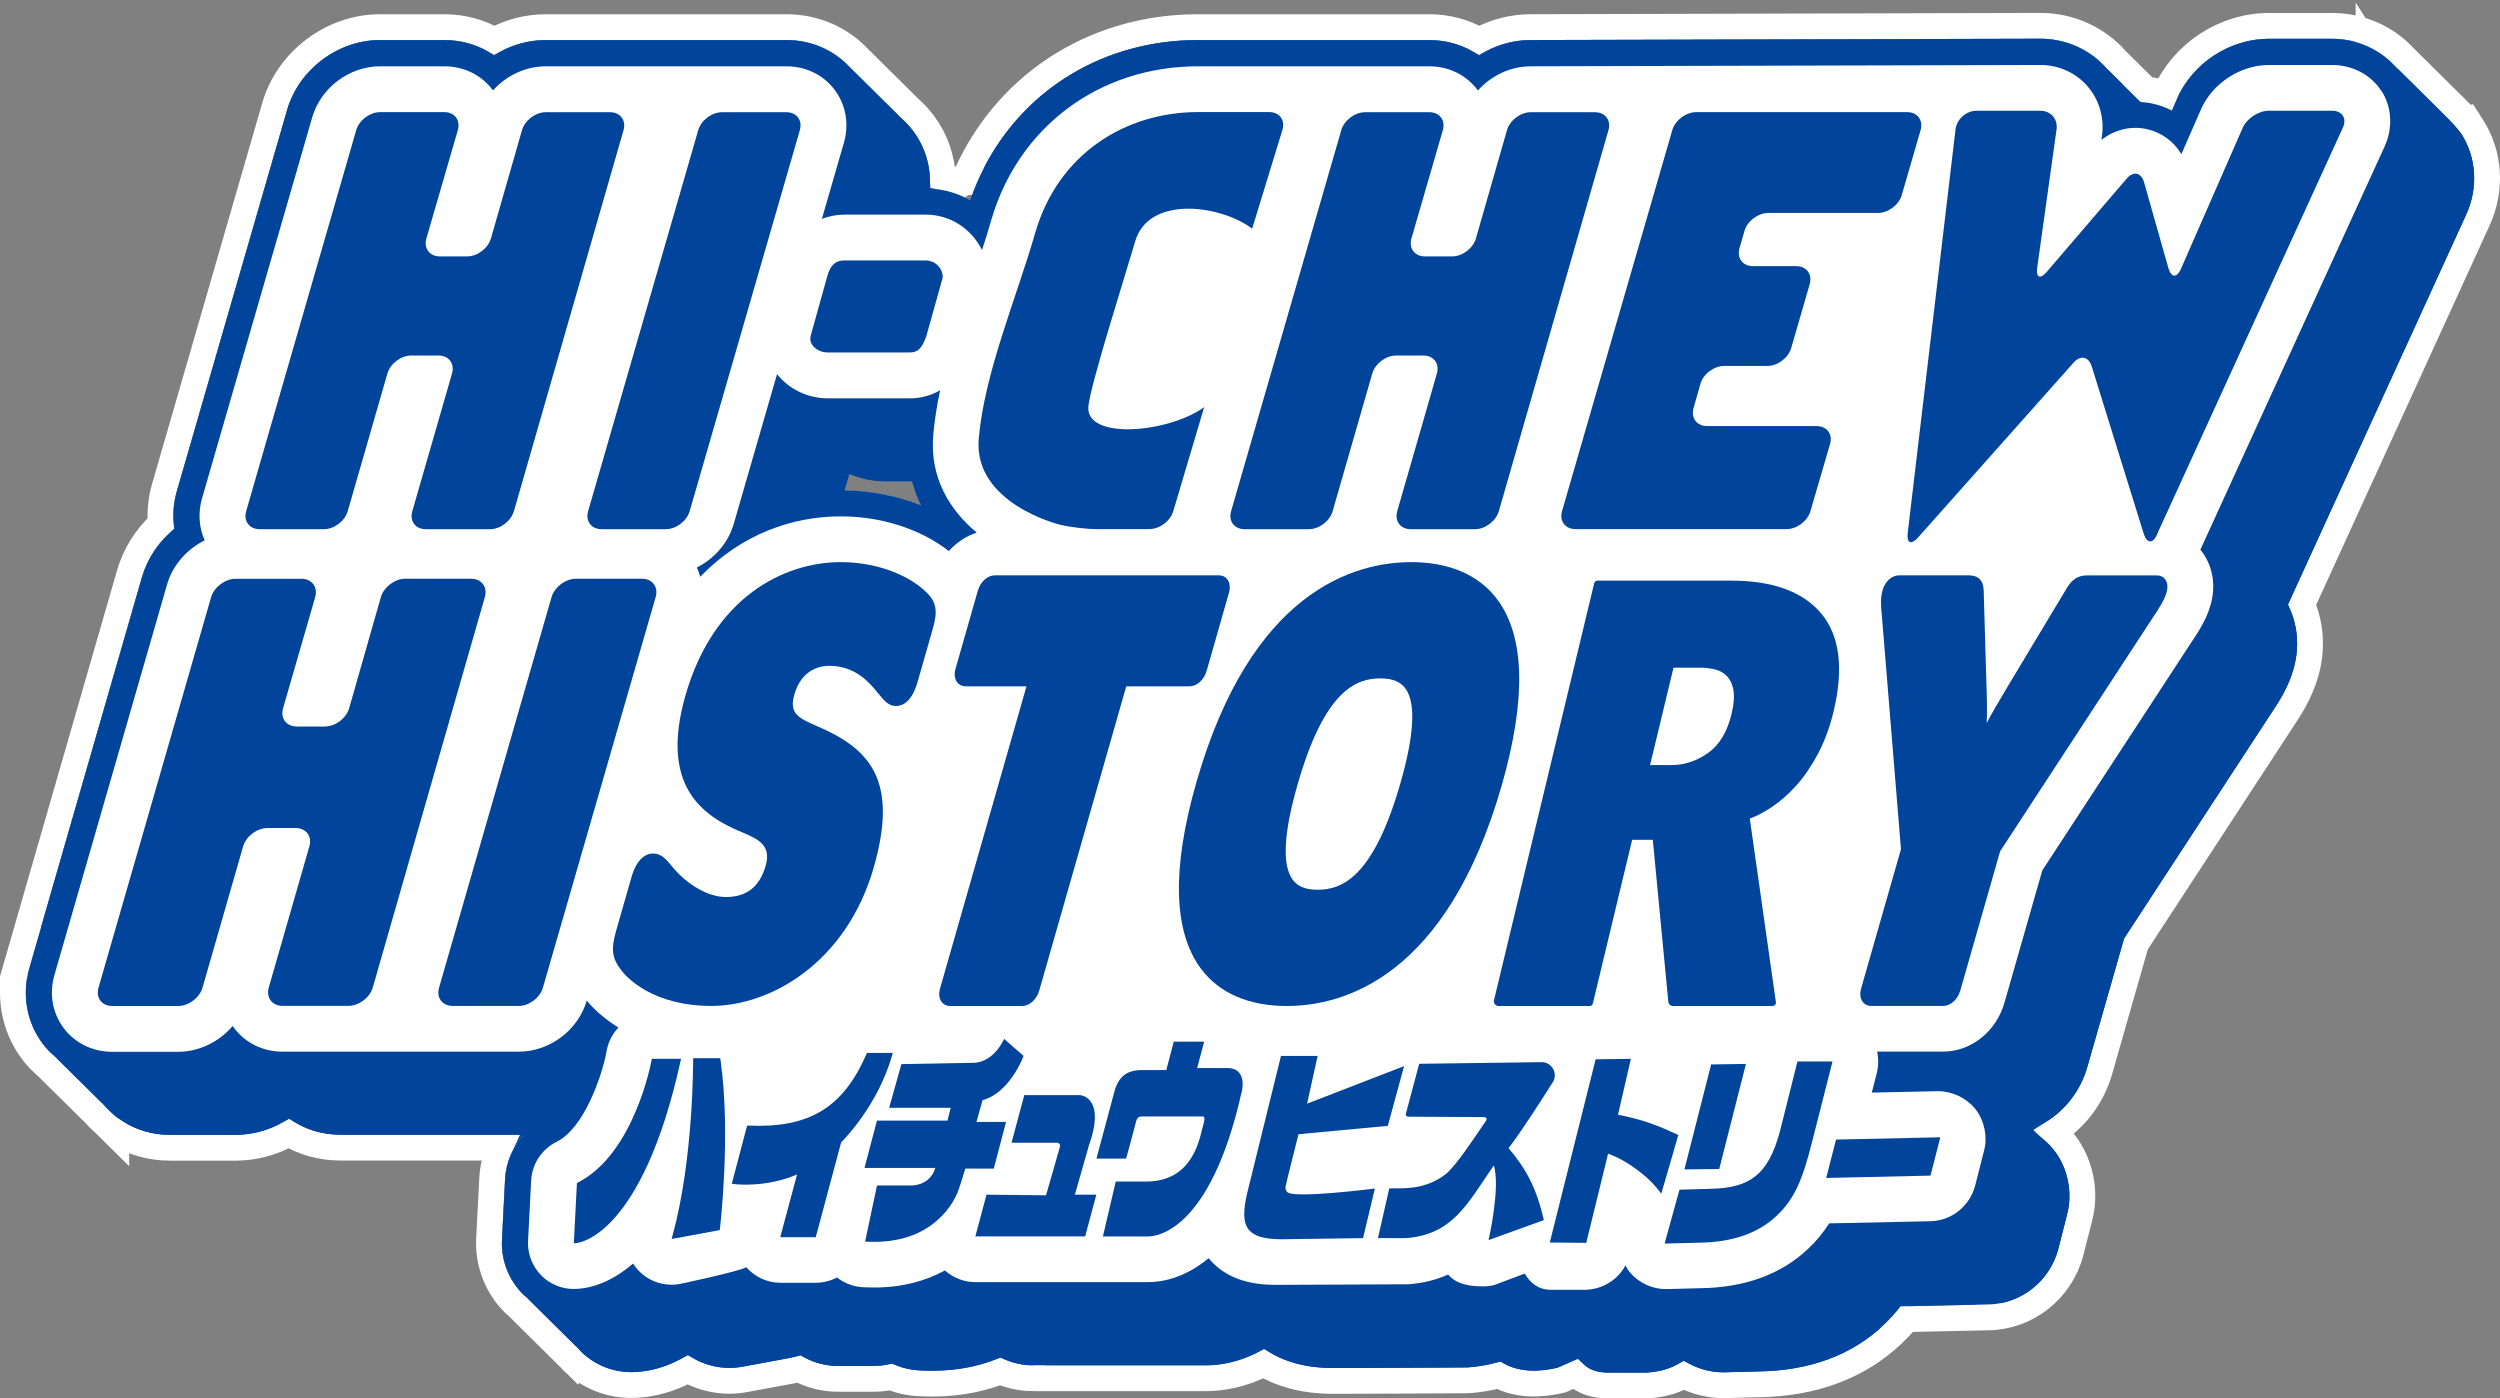 <svg width="581" height="325" viewBox="0 0 581 325" fill="none" xmlns="http://www.w3.org/2000/svg">
<rect x="0" y="0" width="581" height="325" fill="#808080" stroke="none"/>
<path d="M503.165 21.778C507.324 12.342 516.998 6.015 527.315 6.015H541.932C548.512 6.015 554.606 8.71 558.85 13.365L558.924 13.438L570.371 24.77L572.228 26.608L572.217 26.623C572.543 26.969 572.862 27.33 573.171 27.706L573.368 27.657L574.53 29.476C578.655 35.928 579.113 44.053 575.844 51.172L535.009 140.518C537.103 145.383 537.431 150.923 535.895 156.289C534.57 160.941 532.243 164.59 530.167 167.666C530.162 167.672 530.158 167.679 530.154 167.685L496.394 219.358L487.963 248.833L487.961 248.838C486.227 254.859 482.402 259.865 477.452 263.039C478.163 263.682 478.827 264.378 479.433 265.123C479.619 265.338 479.817 265.594 479.985 265.828C483.554 270.612 484.833 277.136 483.301 282.948C483.3 282.953 483.298 282.958 483.297 282.963L481.25 291.032L481.246 291.049L481.242 291.065C478.924 299.783 471.14 305.978 462.205 306.155L462.199 306.155M503.165 21.778L462.14 303.155L462.199 306.155M503.165 21.778C502.418 21.524 501.656 21.311 500.882 21.139C500.166 20.977 499.455 20.878 498.794 20.807L491.89 13.971C487.439 8.89 480.978 6 474.189 6L474.181 6L355.727 6.309C355.725 6.309 355.724 6.309 355.723 6.309C351.524 6.309 347.42 7.389 343.762 9.358C340.297 7.377 336.319 6.309 332.143 6.309H278.43C253.697 6.309 232.848 20.264 223.798 42.423M503.165 21.778L223.798 42.423M462.199 306.155L443.162 306.565M462.199 306.155L443.162 306.565M443.162 306.565C442.13 307.804 441.036 308.96 439.874 310.063C431.84 317.695 421.243 321.547 408.647 321.72C408.641 321.72 408.635 321.72 408.629 321.72L400.579 321.926L400.54 321.927H400.502C397.306 321.927 394.153 321.127 391.346 319.676C388.573 321.2 385.557 321.86 382.498 321.997L382.43 322H382.363H373.954C371.467 322 369.485 321.526 367.851 320.61C367.159 320.222 366.575 319.779 366.076 319.324L363.17 320.6L362.917 320.712L362.648 320.775C358.203 321.815 352.884 322.085 348.287 319.635C346.075 320.213 343.777 320.586 341.433 320.771C341.277 320.782 341.024 320.785 340.883 320.786L340.835 320.786C340.593 320.789 340.251 320.792 339.826 320.795C338.975 320.801 337.779 320.808 336.353 320.815C333.501 320.831 329.724 320.848 325.937 320.865C318.37 320.898 310.747 320.927 310.408 320.927H310.329C307.651 320.927 300.382 320.929 293.669 316.936C288.486 319.599 283.728 320.295 280.205 320.295H280.204H280.201H280.197H280.192H280.187H280.18H280.173H280.165H280.156H280.146H280.135H280.124H280.111H280.098H280.083H280.068H280.052H280.036H280.018H279.999H279.98H279.96H279.939H279.917H279.895H279.871H279.847H279.822H279.796H279.769H279.742H279.714H279.684H279.655H279.624H279.593H279.56H279.527H279.494H279.459H279.424H279.388H279.351H279.313H279.275H279.236H279.196H279.156H279.114H279.072H279.03H278.986H278.942H278.897H278.851H278.805H278.758H278.71H278.662H278.613H278.563H278.512H278.461H278.409H278.357H278.303H278.249H278.195H278.139H278.084H278.027H277.97H277.912H277.853H277.794H277.734H277.674H277.613H277.551H277.489H277.426H277.362H277.298H277.233H277.168H277.102H277.035H276.968H276.9H276.831H276.762H276.693H276.623H276.552H276.481H276.409H276.336H276.263H276.19H276.115H276.041H275.966H275.89H275.813H275.737H275.659H275.581H275.503H275.424H275.344H275.264H275.184H275.103H275.021H274.939H274.857H274.774H274.69H274.606H274.522H274.437H274.351H274.265H274.179H274.092H274.005H273.917H273.829H273.74H273.651H273.561H273.471H273.381H273.29H273.198H273.107H273.015H272.922H272.829H272.735H272.642H272.547H272.453H272.358H272.262H272.166H272.07H271.974H271.877H271.779H271.681H271.583H271.485H271.386H271.287H271.187H271.087H270.987H270.886H270.786H270.684H270.583H270.481H270.378H270.276H270.173H270.07H269.966H269.862H269.758H269.654H269.549H269.444H269.338H269.233H269.127H269.021H268.914H268.807H268.7H268.593H268.485H268.378H268.269H268.161H268.052H267.944H267.835H267.725H267.616H267.506H267.396H267.286H267.175H267.064H266.954H266.842H266.731H266.62H266.508H266.396H266.284H266.172H266.059H265.947H265.834H265.721H265.607H265.494H265.381H265.267H265.153H265.039H264.925H264.811H264.696H264.582H264.467H264.352H264.237H264.122H264.007H263.892H263.776H263.661H263.545H263.429H263.313H263.197H263.081H262.965H262.849H262.733H262.616H262.5H262.383H262.267H262.15H262.033H261.916H261.8H261.683H261.566H261.449H261.332H261.215H261.098H260.98H260.863H260.746H260.629H260.512H260.395H260.277H260.16H260.043H259.926H259.808H259.691H259.574H259.457H259.34H259.223H259.105H258.988H258.871H258.754H258.637H258.52H258.404H258.287H258.17H258.053H257.937H257.82H257.704H257.587H257.471H257.355H257.238H257.122H257.006H256.89H256.775H256.659H256.543H256.428H256.312H256.197H256.082H255.967H255.852H255.737H255.623H255.508H255.394H255.28H255.166H255.052H254.938H254.825H254.711H254.598H254.485H254.372H254.259H254.147H254.034H253.922H253.81H253.698H253.587H253.475H253.364H253.253H253.142H253.032H252.922H252.811H252.702H252.592H252.482H252.373H252.264H252.156H252.047H251.939H251.831H251.723H251.616H251.509H251.402H251.295H251.189H251.083H250.977H250.872H250.767H250.662H250.557H250.453H250.349H250.245H250.142H250.039H249.936H249.834H249.731H249.63H249.528H249.427H249.326H249.226H249.126H249.026H248.927H248.828H248.729H248.631H248.533H248.436H248.339H248.242H248.145H248.049H247.954H247.859H247.764H247.669H247.575H247.482H247.389H247.296H247.204H247.112H247.02H246.929H246.838H246.748H246.658H246.569H246.48H246.392H246.304H246.216H246.129H246.043H245.957H245.871H245.786H245.701H245.617H245.533H245.45H245.367H245.285H245.203H245.122H245.041H244.961H244.881H244.802H244.724H244.645H244.568H244.491H244.414H244.338H244.263H244.188H244.114H244.04H243.966H243.894H243.822H243.75H243.679H243.609H243.539H243.47H243.401H243.333H243.266H243.199H243.132H243.067H243.002H242.937H242.873H242.81H242.748H242.686H242.624H242.563H242.503H242.444H242.385H242.327H242.27H242.213H242.156H242.101H242.046H241.992H241.938H241.885H241.833H241.782H241.731H241.681H241.631H241.583H241.535H241.487H241.441H241.395H241.35H241.305H241.261H241.218H241.176H241.135H241.094H241.054H241.014H240.976H240.938H240.901H240.864H240.829H240.794H240.76H240.727H240.694H240.662H240.631H240.601H240.572H240.543H240.515H240.488H240.462H240.437H240.412H240.389H240.366H240.343H240.322H240.302H240.282H240.263H240.245H240.228H240.212H240.196H240.182H240.168H240.155H240.143H240.132H240.122H240.112H240.104H240.096H240.09H240.084H240.079H240.075H240.071H240.069H240.068C240.068 320.295 240.067 320.295 240.067 317.295V320.295C237.431 320.295 234.85 319.757 232.453 318.741C226.883 320.88 220.896 321.801 214.176 321.497L214.172 321.497L213.541 321.468C211.292 321.363 209.093 320.874 207.023 320.023C205.695 320.303 204.342 320.442 202.982 320.442H194.734C191.547 320.442 188.438 319.647 185.658 318.183C185.205 318.302 184.746 318.407 184.284 318.494L184.273 318.496L173.076 320.568C168.485 321.418 163.784 320.584 159.828 318.367C155.284 320.814 151.394 321.553 148.984 321.754C148.981 321.754 148.977 321.754 148.974 321.755L148.337 321.811L148.331 321.812C147.745 321.865 147.229 321.882 146.73 321.882C142.047 321.882 137.581 320.248 134.026 317.244L134.019 317.252L133.917 317.151C133.6 316.88 133.291 316.597 132.989 316.304C132.736 316.059 132.525 315.814 132.359 315.609L131.895 315.15L120.448 303.818L120.254 303.625C120.091 303.5 119.861 303.319 119.628 303.097L119.613 303.083L119.598 303.068C115.533 299.101 113.369 293.574 113.663 287.906C113.663 287.906 113.663 287.905 113.663 287.905L114.382 273.921C114.382 273.919 114.382 273.917 114.382 273.916C114.507 271.374 115.133 268.936 116.164 266.705H79.089C74.775 266.705 70.667 265.576 67.114 263.471C63.351 265.566 59.1 266.735 54.786 266.735H39.494C34.953 266.735 30.672 265.483 27.026 263.182V263.848L24.377 261.23C23.536 260.511 22.742 259.727 22.002 258.882L21.917 258.799L10.777 247.787C9.663 246.822 8.539 245.716 7.552 244.399C3.18 238.576 1.902 231.114 3.958 224.012L443.162 306.565ZM223.798 42.423C222.291 41.835 220.718 41.406 219.105 41.139C218.886 36.66 217.37 32.327 214.614 28.646L214.609 28.64L214.604 28.633C213.676 27.408 212.637 26.283 211.506 25.28L211.08 24.859L199.678 13.57C195.359 8.933 189.306 6.309 182.759 6.309H126.83C122.633 6.309 118.528 7.387 114.877 9.356C111.413 7.377 107.436 6.309 103.26 6.309H88.32C77.193 6.309 66.937 14.029 63.836 24.73L63.836 24.732L38.227 113.288L38.227 113.289C37.431 116.043 37.145 118.884 37.362 121.677C33.953 124.817 31.424 128.808 30.114 133.283L30.11 133.295L3.959 224.009L223.798 42.423Z" fill="#00449B" stroke="white" stroke-width="6"/>
<mask id="path-2-outside-1_2010_27407" maskUnits="userSpaceOnUse" x="6.066" y="0.102" width="556" height="306" fill="black">
<rect fill="white" x="6.066" y="0.102" width="556" height="306"/>
<path d="M553.453 21.172C551.017 17.365 546.717 15.102 541.947 15.102H527.33C520.667 15.102 514.136 19.364 511.48 25.479L506.96 35.811C505.14 32.828 502.308 30.755 498.932 30.006C495.234 29.183 491.433 30.123 488.366 32.519L488.498 31.564C489.085 27.375 487.852 23.171 485.137 20.04C482.422 16.909 478.43 15.102 474.204 15.102L355.741 15.41C351.031 15.41 346.555 17.571 343.473 21.025C343.443 20.981 343.414 20.937 343.37 20.893C340.758 17.409 336.678 15.41 332.158 15.41H278.445C255.536 15.41 236.663 29.447 230.352 51.2C229.721 53.434 228.987 55.742 228.224 58.123C225.847 53.258 220.901 49.877 215.148 49.877H196.158C194.485 49.877 192.724 50.216 191.007 50.862L196.114 33.21C197.376 28.874 196.598 24.376 193.986 20.893C191.373 17.409 187.279 15.41 182.774 15.41H126.844C122.133 15.41 117.657 17.571 114.575 21.01C114.546 20.966 114.517 20.937 114.487 20.893C111.875 17.409 107.781 15.41 103.261 15.41H88.321C81.174 15.41 74.54 20.408 72.559 27.272L46.95 115.828C45.981 119.165 46.231 122.59 47.581 125.573C43.457 127.616 40.155 131.291 38.834 135.803L12.667 226.535C11.39 230.915 12.168 235.428 14.81 238.941C17.437 242.439 21.546 244.438 26.081 244.438H41.402C46.304 244.438 50.956 242.101 54.068 238.441C54.185 238.603 54.288 238.764 54.405 238.911C57.032 242.409 61.141 244.408 65.676 244.408H120.534C127.74 244.423 134.358 239.426 136.369 232.532C137.44 233.87 139.818 236.398 143.721 238.794C142.342 240.263 141.359 242.115 140.977 244.217L140.918 244.585C139.906 249.95 135.797 262.061 129.501 265.28L129.222 265.427C125.832 267.161 123.63 270.571 123.44 274.363L122.721 288.356C122.559 291.413 123.733 294.397 125.92 296.543C127.916 298.483 130.572 299.556 133.331 299.556C133.61 299.556 133.889 299.556 134.168 299.527L134.828 299.468C137.117 299.277 141.77 298.263 147.126 293.647C147.464 294.162 147.816 294.676 148.242 295.132C150.281 297.351 153.129 298.571 156.078 298.571C156.724 298.571 157.37 298.513 158.016 298.395C158.016 298.395 172.192 295.382 173.425 294.5C175.436 296.763 178.283 298.116 181.321 298.116H189.568C191.344 298.116 193.032 297.675 194.514 296.881C196.231 298.219 198.33 299.042 200.546 299.145L201.177 299.174C201.852 299.203 202.512 299.218 203.158 299.218C209.733 299.218 215.192 297.66 219.61 295.25C221.532 296.969 224.027 297.969 226.654 297.969C226.654 297.969 266.631 297.969 266.792 297.969C269.962 297.969 275.26 297.087 280.895 292.398C280.91 292.413 280.925 292.427 280.939 292.457C285.914 298.601 293.971 298.601 296.995 298.601C296.995 298.601 327.095 298.483 327.329 298.468C330.866 298.204 333.889 297.395 336.531 296.205C338.571 298.542 341.623 298.953 344.735 298.953C345.557 298.953 346.364 298.865 347.171 298.674L354.347 295.984C355.639 298.145 357.459 299.747 360.438 299.747C360.438 299.747 368.465 299.747 368.612 299.747C372.486 299.585 375.979 297.44 377.755 294.074C378.019 294.544 378.254 295.029 378.592 295.455C378.665 295.558 378.753 295.661 378.841 295.749C380.866 298.145 383.978 299.585 387.103 299.585C387.192 299.585 387.28 299.585 387.368 299.585L395.102 299.38C405.507 299.247 413.975 296.146 420.227 290.208C422.178 288.356 423.749 286.416 425.099 284.314L448.609 283.814C453.482 283.726 457.752 280.36 459.029 275.539L461.098 267.396C461.935 264.251 461.216 260.591 459.264 257.99C459.176 257.872 459.088 257.754 459 257.651C456.975 255.153 453.673 253.595 450.459 253.595C450.385 253.595 450.326 253.595 450.253 253.595L435.005 253.918L436.179 249.332C436.208 249.229 436.238 249.112 436.253 249.009C436.59 247.495 436.561 245.908 436.253 244.394H451.589C458.061 244.394 463.902 239.749 465.824 233.076L474.629 202.283L509.22 149.355C511.069 146.606 512.816 143.873 513.755 140.536C515.017 136.097 514.269 131.585 511.686 128.146C511.583 128.013 511.466 127.896 511.363 127.763L554.157 34.106C556.153 29.77 555.889 24.905 553.453 21.098V21.172ZM192.401 92.576H211.391C213.563 92.576 216.073 92.12 218.48 90.695C217.76 94.149 217.188 97.588 216.895 100.998C216.014 111.14 220.798 118.606 226.991 123.78C224.526 124.589 222.281 126.073 220.505 128.072C215.207 123.898 206.416 120.003 195.365 120.003C184.314 120.003 172.412 124.015 162.727 134.04C162.536 133.305 162.272 132.584 161.949 131.879C165.999 129.851 169.228 126.22 170.519 121.766L180.587 86.946C183.361 90.474 187.749 92.576 192.415 92.576H192.401Z"/>
</mask>
<path d="M553.453 21.172C551.017 17.365 546.717 15.102 541.947 15.102H527.33C520.667 15.102 514.136 19.364 511.48 25.479L506.96 35.811C505.14 32.828 502.308 30.755 498.932 30.006C495.234 29.183 491.433 30.123 488.366 32.519L488.498 31.564C489.085 27.375 487.852 23.171 485.137 20.04C482.422 16.909 478.43 15.102 474.204 15.102L355.741 15.41C351.031 15.41 346.555 17.571 343.473 21.025C343.443 20.981 343.414 20.937 343.37 20.893C340.758 17.409 336.678 15.41 332.158 15.41H278.445C255.536 15.41 236.663 29.447 230.352 51.2C229.721 53.434 228.987 55.742 228.224 58.123C225.847 53.258 220.901 49.877 215.148 49.877H196.158C194.485 49.877 192.724 50.216 191.007 50.862L196.114 33.21C197.376 28.874 196.598 24.376 193.986 20.893C191.373 17.409 187.279 15.41 182.774 15.41H126.844C122.133 15.41 117.657 17.571 114.575 21.01C114.546 20.966 114.517 20.937 114.487 20.893C111.875 17.409 107.781 15.41 103.261 15.41H88.321C81.174 15.41 74.54 20.408 72.559 27.272L46.95 115.828C45.981 119.165 46.231 122.59 47.581 125.573C43.457 127.616 40.155 131.291 38.834 135.803L12.667 226.535C11.39 230.915 12.168 235.428 14.81 238.941C17.437 242.439 21.546 244.438 26.081 244.438H41.402C46.304 244.438 50.956 242.101 54.068 238.441C54.185 238.603 54.288 238.764 54.405 238.911C57.032 242.409 61.141 244.408 65.676 244.408H120.534C127.74 244.423 134.358 239.426 136.369 232.532C137.44 233.87 139.818 236.398 143.721 238.794C142.342 240.263 141.359 242.115 140.977 244.217L140.918 244.585C139.906 249.95 135.797 262.061 129.501 265.28L129.222 265.427C125.832 267.161 123.63 270.571 123.44 274.363L122.721 288.356C122.559 291.413 123.733 294.397 125.92 296.543C127.916 298.483 130.572 299.556 133.331 299.556C133.61 299.556 133.889 299.556 134.168 299.527L134.828 299.468C137.117 299.277 141.77 298.263 147.126 293.647C147.464 294.162 147.816 294.676 148.242 295.132C150.281 297.351 153.129 298.571 156.078 298.571C156.724 298.571 157.37 298.513 158.016 298.395C158.016 298.395 172.192 295.382 173.425 294.5C175.436 296.763 178.283 298.116 181.321 298.116H189.568C191.344 298.116 193.032 297.675 194.514 296.881C196.231 298.219 198.33 299.042 200.546 299.145L201.177 299.174C201.852 299.203 202.512 299.218 203.158 299.218C209.733 299.218 215.192 297.66 219.61 295.25C221.532 296.969 224.027 297.969 226.654 297.969C226.654 297.969 266.631 297.969 266.792 297.969C269.962 297.969 275.26 297.087 280.895 292.398C280.91 292.413 280.925 292.427 280.939 292.457C285.914 298.601 293.971 298.601 296.995 298.601C296.995 298.601 327.095 298.483 327.329 298.468C330.866 298.204 333.889 297.395 336.531 296.205C338.571 298.542 341.623 298.953 344.735 298.953C345.557 298.953 346.364 298.865 347.171 298.674L354.347 295.984C355.639 298.145 357.459 299.747 360.438 299.747C360.438 299.747 368.465 299.747 368.612 299.747C372.486 299.585 375.979 297.44 377.755 294.074C378.019 294.544 378.254 295.029 378.592 295.455C378.665 295.558 378.753 295.661 378.841 295.749C380.866 298.145 383.978 299.585 387.103 299.585C387.192 299.585 387.28 299.585 387.368 299.585L395.102 299.38C405.507 299.247 413.975 296.146 420.227 290.208C422.178 288.356 423.749 286.416 425.099 284.314L448.609 283.814C453.482 283.726 457.752 280.36 459.029 275.539L461.098 267.396C461.935 264.251 461.216 260.591 459.264 257.99C459.176 257.872 459.088 257.754 459 257.651C456.975 255.153 453.673 253.595 450.459 253.595C450.385 253.595 450.326 253.595 450.253 253.595L435.005 253.918L436.179 249.332C436.208 249.229 436.238 249.112 436.253 249.009C436.59 247.495 436.561 245.908 436.253 244.394H451.589C458.061 244.394 463.902 239.749 465.824 233.076L474.629 202.283L509.22 149.355C511.069 146.606 512.816 143.873 513.755 140.536C515.017 136.097 514.269 131.585 511.686 128.146C511.583 128.013 511.466 127.896 511.363 127.763L554.157 34.106C556.153 29.77 555.889 24.905 553.453 21.098V21.172ZM192.401 92.576H211.391C213.563 92.576 216.073 92.12 218.48 90.695C217.76 94.149 217.188 97.588 216.895 100.998C216.014 111.14 220.798 118.606 226.991 123.78C224.526 124.589 222.281 126.073 220.505 128.072C215.207 123.898 206.416 120.003 195.365 120.003C184.314 120.003 172.412 124.015 162.727 134.04C162.536 133.305 162.272 132.584 161.949 131.879C165.999 129.851 169.228 126.22 170.519 121.766L180.587 86.946C183.361 90.474 187.749 92.576 192.415 92.576H192.401Z" fill="white"/>
<path d="M553.453 21.172C551.017 17.365 546.717 15.102 541.947 15.102H527.33C520.667 15.102 514.136 19.364 511.48 25.479L506.96 35.811C505.14 32.828 502.308 30.755 498.932 30.006C495.234 29.183 491.433 30.123 488.366 32.519L488.498 31.564C489.085 27.375 487.852 23.171 485.137 20.04C482.422 16.909 478.43 15.102 474.204 15.102L355.741 15.41C351.031 15.41 346.555 17.571 343.473 21.025C343.443 20.981 343.414 20.937 343.37 20.893C340.758 17.409 336.678 15.41 332.158 15.41H278.445C255.536 15.41 236.663 29.447 230.352 51.2C229.721 53.434 228.987 55.742 228.224 58.123C225.847 53.258 220.901 49.877 215.148 49.877H196.158C194.485 49.877 192.724 50.216 191.007 50.862L196.114 33.21C197.376 28.874 196.598 24.376 193.986 20.893C191.373 17.409 187.279 15.41 182.774 15.41H126.844C122.133 15.41 117.657 17.571 114.575 21.01C114.546 20.966 114.517 20.937 114.487 20.893C111.875 17.409 107.781 15.41 103.261 15.41H88.321C81.174 15.41 74.54 20.408 72.559 27.272L46.95 115.828C45.981 119.165 46.231 122.59 47.581 125.573C43.457 127.616 40.155 131.291 38.834 135.803L12.667 226.535C11.39 230.915 12.168 235.428 14.81 238.941C17.437 242.439 21.546 244.438 26.081 244.438H41.402C46.304 244.438 50.956 242.101 54.068 238.441C54.185 238.603 54.288 238.764 54.405 238.911C57.032 242.409 61.141 244.408 65.676 244.408H120.534C127.74 244.423 134.358 239.426 136.369 232.532C137.44 233.87 139.818 236.398 143.721 238.794C142.342 240.263 141.359 242.115 140.977 244.217L140.918 244.585C139.906 249.95 135.797 262.061 129.501 265.28L129.222 265.427C125.832 267.161 123.63 270.571 123.44 274.363L122.721 288.356C122.559 291.413 123.733 294.397 125.92 296.543C127.916 298.483 130.572 299.556 133.331 299.556C133.61 299.556 133.889 299.556 134.168 299.527L134.828 299.468C137.117 299.277 141.77 298.263 147.126 293.647C147.464 294.162 147.816 294.676 148.242 295.132C150.281 297.351 153.129 298.571 156.078 298.571C156.724 298.571 157.37 298.513 158.016 298.395C158.016 298.395 172.192 295.382 173.425 294.5C175.436 296.763 178.283 298.116 181.321 298.116H189.568C191.344 298.116 193.032 297.675 194.514 296.881C196.231 298.219 198.33 299.042 200.546 299.145L201.177 299.174C201.852 299.203 202.512 299.218 203.158 299.218C209.733 299.218 215.192 297.66 219.61 295.25C221.532 296.969 224.027 297.969 226.654 297.969C226.654 297.969 266.631 297.969 266.792 297.969C269.962 297.969 275.26 297.087 280.895 292.398C280.91 292.413 280.925 292.427 280.939 292.457C285.914 298.601 293.971 298.601 296.995 298.601C296.995 298.601 327.095 298.483 327.329 298.468C330.866 298.204 333.889 297.395 336.531 296.205C338.571 298.542 341.623 298.953 344.735 298.953C345.557 298.953 346.364 298.865 347.171 298.674L354.347 295.984C355.639 298.145 357.459 299.747 360.438 299.747C360.438 299.747 368.465 299.747 368.612 299.747C372.486 299.585 375.979 297.44 377.755 294.074C378.019 294.544 378.254 295.029 378.592 295.455C378.665 295.558 378.753 295.661 378.841 295.749C380.866 298.145 383.978 299.585 387.103 299.585C387.192 299.585 387.28 299.585 387.368 299.585L395.102 299.38C405.507 299.247 413.975 296.146 420.227 290.208C422.178 288.356 423.749 286.416 425.099 284.314L448.609 283.814C453.482 283.726 457.752 280.36 459.029 275.539L461.098 267.396C461.935 264.251 461.216 260.591 459.264 257.99C459.176 257.872 459.088 257.754 459 257.651C456.975 255.153 453.673 253.595 450.459 253.595C450.385 253.595 450.326 253.595 450.253 253.595L435.005 253.918L436.179 249.332C436.208 249.229 436.238 249.112 436.253 249.009C436.59 247.495 436.561 245.908 436.253 244.394H451.589C458.061 244.394 463.902 239.749 465.824 233.076L474.629 202.283L509.22 149.355C511.069 146.606 512.816 143.873 513.755 140.536C515.017 136.097 514.269 131.585 511.686 128.146C511.583 128.013 511.466 127.896 511.363 127.763L554.157 34.106C556.153 29.77 555.889 24.905 553.453 21.098V21.172ZM192.401 92.576H211.391C213.563 92.576 216.073 92.12 218.48 90.695C217.76 94.149 217.188 97.588 216.895 100.998C216.014 111.14 220.798 118.606 226.991 123.78C224.526 124.589 222.281 126.073 220.505 128.072C215.207 123.898 206.416 120.003 195.365 120.003C184.314 120.003 172.412 124.015 162.727 134.04C162.536 133.305 162.272 132.584 161.949 131.879C165.999 129.851 169.228 126.22 170.519 121.766L180.587 86.946C183.361 90.474 187.749 92.576 192.415 92.576H192.401Z" stroke="white" stroke-width="12" mask="url(#path-2-outside-1_2010_27407)"/>
<path d="M571.944 31.106C570.917 29.504 569.625 28.166 568.216 26.961L568.26 26.902L556.813 15.57H556.799C553.13 11.44 547.773 9.015 541.932 9.015H527.315C518.172 9.015 509.558 14.659 505.889 23.037L504.729 25.697C503.32 24.962 501.809 24.418 500.224 24.066C499.314 23.86 498.375 23.772 497.45 23.698L489.701 16.026C485.827 11.557 480.162 9 474.189 9L355.727 9.309C351.471 9.309 347.303 10.573 343.707 12.866C340.391 10.573 336.399 9.309 332.143 9.309H278.43C253.804 9.309 233.331 23.801 225.45 46.539C222.647 44.908 219.433 43.982 216.073 43.835C216.439 39.043 215.119 34.325 212.213 30.445C211.244 29.166 210.144 28.02 208.94 27.035L208.97 26.991L197.522 15.658C193.78 11.616 188.512 9.309 182.759 9.309H126.83C122.574 9.309 118.406 10.573 114.825 12.866C111.508 10.573 107.516 9.309 103.26 9.309H88.32C78.532 9.309 69.448 16.143 66.718 25.565L41.109 114.122C40.272 117.017 40.081 120.016 40.522 122.911C36.926 125.821 34.285 129.716 32.993 134.126L6.841 224.843C5.036 231.075 6.166 237.557 9.952 242.599C10.789 243.716 11.772 244.686 12.814 245.582L24.026 256.665V256.635C27.842 261.148 33.375 263.735 39.494 263.735H54.786C59.145 263.735 63.474 262.368 67.173 259.928C70.563 262.368 74.687 263.705 79.089 263.705H121.693C119.154 266.542 117.569 270.173 117.378 274.068L116.659 288.06C116.41 292.867 118.244 297.555 121.693 300.921C121.972 301.186 122.295 301.392 122.588 301.641L122.559 301.686L134.006 313.018L134.079 312.944C134.417 313.341 134.696 313.782 135.077 314.15C138.218 317.207 142.356 318.882 146.73 318.882C147.155 318.882 147.581 318.868 148.065 318.824L148.726 318.765C151.03 318.574 155.11 317.795 159.894 314.87C163.504 317.398 168.083 318.441 172.53 317.618L183.727 315.546C184.505 315.399 185.283 315.193 186.031 314.943C188.644 316.56 191.652 317.442 194.734 317.442H202.982C204.449 317.442 205.902 317.251 207.311 316.869C209.307 317.824 211.464 318.368 213.68 318.471L214.311 318.5C221.136 318.809 227.065 317.78 232.539 315.472C234.872 316.663 237.44 317.295 240.067 317.295C240.067 317.295 279.956 317.295 280.205 317.295C283.654 317.295 288.512 316.545 293.795 313.444C300.135 317.927 307.59 317.927 310.408 317.927C311.068 317.927 340.86 317.809 341.198 317.78C343.81 317.574 346.334 317.119 348.712 316.398C352.557 318.956 357.444 318.912 361.964 317.854L366.851 315.708C368.157 317.413 369.757 319 373.954 319H382.363C385.636 318.853 388.659 318.045 391.286 316.178C394.016 317.942 397.244 318.927 400.502 318.927L408.589 318.721C420.579 318.559 430.411 314.914 437.808 307.888C439.217 306.551 440.508 305.14 441.697 303.596L462.14 303.155C469.713 303.008 476.361 297.746 478.342 290.294L480.397 282.196C481.703 277.257 480.602 271.657 477.564 267.6C477.418 267.395 477.256 267.189 477.139 267.057C475.642 265.205 473.705 263.691 471.533 262.618C477.887 260.384 483.068 254.989 485.078 248.008L493.634 218.097L527.667 166.006C529.722 162.964 531.821 159.642 533.009 155.468C534.492 150.294 533.993 145.003 531.703 140.534L573.118 49.92C575.98 43.688 575.554 36.647 572.003 31.091L571.944 31.106ZM196.29 113.945L197.39 110.153C200.003 111.27 202.864 111.873 205.77 111.873H211.919C212.462 113.784 213.137 115.665 214.062 117.458C208.603 115.268 202.498 114.063 196.29 113.945Z" fill="#00449B"/>
<path d="M553.453 21.172C551.017 17.365 546.717 15.102 541.947 15.102H527.33C520.667 15.102 514.136 19.364 511.48 25.479L506.96 35.811C505.14 32.828 502.308 30.755 498.932 30.006C495.234 29.182 491.433 30.123 488.366 32.519L488.498 31.564C489.085 27.375 487.852 23.171 485.137 20.04C482.422 16.909 478.43 15.102 474.204 15.102L355.741 15.41C351.031 15.41 346.555 17.571 343.473 21.025C343.443 20.981 343.414 20.937 343.37 20.893C340.758 17.409 336.678 15.41 332.158 15.41H278.445C255.536 15.41 236.663 29.447 230.352 51.2C229.721 53.434 228.987 55.742 228.224 58.123C225.847 53.258 220.901 49.877 215.148 49.877H196.158C194.485 49.877 192.724 50.216 191.007 50.862L196.114 33.21C197.376 28.874 196.598 24.376 193.986 20.893C191.373 17.409 187.279 15.41 182.774 15.41H126.844C122.133 15.41 117.657 17.571 114.575 21.01C114.546 20.966 114.517 20.937 114.487 20.893C111.875 17.409 107.781 15.41 103.261 15.41H88.321C81.174 15.41 74.54 20.408 72.559 27.272L46.95 115.828C45.981 119.165 46.231 122.59 47.581 125.573C43.457 127.616 40.155 131.291 38.834 135.803L12.667 226.535C11.39 230.915 12.168 235.428 14.81 238.941C17.437 242.439 21.546 244.438 26.081 244.438H41.402C46.304 244.438 50.956 242.101 54.068 238.441C54.185 238.603 54.288 238.764 54.405 238.911C57.032 242.409 61.141 244.408 65.676 244.408H120.534C127.74 244.423 134.358 239.426 136.369 232.532C137.44 233.87 139.818 236.398 143.721 238.794C142.342 240.263 141.359 242.115 140.977 244.217L140.918 244.585C139.906 249.95 135.797 262.061 129.501 265.28L129.222 265.427C125.832 267.161 123.63 270.571 123.44 274.363L122.721 288.356C122.559 291.413 123.733 294.397 125.92 296.543C127.916 298.483 130.572 299.556 133.331 299.556C133.61 299.556 133.889 299.556 134.168 299.527L134.828 299.468C137.117 299.277 141.77 298.263 147.126 293.647C147.464 294.162 147.816 294.676 148.242 295.132C150.281 297.351 153.129 298.571 156.078 298.571C156.724 298.571 157.37 298.513 158.016 298.395C158.016 298.395 172.192 295.382 173.425 294.5C175.436 296.763 178.283 298.116 181.321 298.116H189.568C191.344 298.116 193.032 297.675 194.514 296.881C196.231 298.219 198.33 299.042 200.546 299.145L201.177 299.174C201.852 299.203 202.512 299.218 203.158 299.218C209.733 299.218 215.192 297.66 219.61 295.25C221.532 296.969 224.027 297.969 226.654 297.969C226.654 297.969 266.631 297.969 266.792 297.969C269.962 297.969 275.26 297.087 280.895 292.398C280.91 292.413 280.925 292.427 280.939 292.457C285.914 298.601 293.971 298.601 296.995 298.601C296.995 298.601 327.095 298.483 327.329 298.468C330.866 298.204 333.889 297.395 336.531 296.205C338.571 298.542 341.623 298.953 344.735 298.953C345.557 298.953 346.364 298.865 347.171 298.674L354.347 295.984C355.639 298.145 357.459 299.747 360.438 299.747C360.438 299.747 368.465 299.747 368.612 299.747C372.486 299.585 375.979 297.44 377.755 294.074C378.019 294.544 378.254 295.029 378.592 295.455C378.665 295.558 378.753 295.661 378.841 295.749C380.866 298.145 383.978 299.585 387.103 299.585C387.192 299.585 387.28 299.585 387.368 299.585L395.102 299.38C405.507 299.247 413.975 296.146 420.227 290.208C422.178 288.356 423.749 286.416 425.099 284.314L448.609 283.814C453.482 283.726 457.752 280.36 459.029 275.539L461.098 267.396C461.935 264.251 461.216 260.591 459.264 257.99C459.176 257.872 459.088 257.754 459 257.651C456.975 255.153 453.673 253.595 450.459 253.595C450.385 253.595 450.326 253.595 450.253 253.595L435.005 253.918L436.179 249.332C436.208 249.229 436.238 249.112 436.252 249.009C436.59 247.495 436.561 245.908 436.252 244.394H451.589C458.061 244.394 463.902 239.749 465.824 233.076L474.629 202.283L509.22 149.355C511.069 146.606 512.816 143.873 513.755 140.536C515.017 136.097 514.269 131.585 511.686 128.146C511.583 128.013 511.466 127.896 511.363 127.763L554.157 34.106C556.153 29.77 555.889 24.905 553.453 21.098V21.172ZM192.401 92.576H211.391C213.563 92.576 216.073 92.12 218.48 90.695C217.76 94.149 217.188 97.588 216.895 100.998C216.014 111.14 220.798 118.606 226.991 123.78C224.526 124.589 222.281 126.073 220.505 128.072C215.207 123.898 206.416 120.003 195.365 120.003C184.314 120.003 172.412 124.015 162.727 134.04C162.536 133.305 162.272 132.584 161.949 131.879C165.999 129.851 169.228 126.22 170.519 121.766L180.587 86.946C183.361 90.474 187.749 92.576 192.415 92.576H192.401Z" fill="white"/>
<path d="M86.633 229.487C85.972 231.838 83.404 233.764 80.968 233.764H65.691C63.24 233.764 61.787 231.853 62.462 229.501L71.898 196.695C72.588 194.358 71.135 192.433 68.684 192.433H62.168C59.732 192.433 57.179 194.358 56.504 196.695L47.067 229.516C46.392 231.868 43.853 233.793 41.402 233.793H26.095C23.645 233.793 22.221 231.883 22.896 229.531L49.063 138.784C49.738 136.462 52.306 134.507 54.757 134.507H70.034C72.485 134.507 73.924 136.432 73.249 138.769L65.793 164.565C65.103 166.931 66.542 168.842 68.993 168.842H75.494C77.945 168.842 80.484 166.931 81.159 164.55L88.511 138.769C89.186 136.447 91.74 134.492 94.191 134.492H109.468C111.919 134.492 113.357 136.432 112.682 138.755L86.633 229.501V229.487Z" fill="#00449B"/>
<path d="M126.183 229.501C125.523 231.853 122.969 233.779 120.533 233.779H105.241C102.79 233.779 101.352 231.868 102.042 229.516L128.179 138.769C128.869 136.447 131.408 134.492 133.859 134.492H149.166C151.616 134.492 153.055 136.432 152.38 138.755L126.183 229.501Z" fill="#00449B"/>
<path d="M215.133 137.505C211.934 134.345 204.831 130.641 195.351 130.641C182.201 130.641 165.823 138.783 159.292 161.654C153.305 182.584 163.181 189.625 172.442 193.417C176.492 195.078 179.251 196.606 177.945 201.177C176.551 206.087 173.513 208.468 168.7 208.468C164.664 208.468 159.777 205.719 156.21 201.398C154.948 199.825 153.76 198.355 151.778 198.355C150.487 198.355 148.109 199.075 146.73 203.941L143.178 216.346C141.916 220.77 142.225 222.784 144.602 225.767C145.673 227.105 151.676 233.778 165.339 233.778C179.002 233.778 196.701 223.813 203.07 201.545C208.838 181.364 202.248 174.015 189.774 168.709C185.415 166.828 183.361 165.725 184.608 161.404C186.325 155.378 190.86 154.731 192.724 154.731C198.873 154.731 202.175 158.788 203.965 160.978L204.391 161.492C205.433 162.756 206.504 164.079 208.192 164.079C209.762 164.079 211.92 163.109 213.24 158.494L216.792 146.088C217.995 141.885 217.614 139.871 215.163 137.505H215.133Z" fill="#00449B"/>
<path d="M285.254 134.659C284.8 134.041 284.095 133.703 283.273 133.703H231.248C229.501 133.703 227.843 135.188 227.241 137.304L222.076 155.383C221.709 156.647 221.841 157.764 222.428 158.543C222.883 159.16 223.587 159.498 224.409 159.498H238.556L218.48 229.682C218.113 230.947 218.245 232.064 218.832 232.843C219.287 233.46 219.992 233.798 220.813 233.798H237.514C239.261 233.798 240.904 232.313 241.521 230.197L261.744 159.498H276.42C278.166 159.498 279.824 158.014 280.426 155.897L285.592 137.819C285.959 136.555 285.827 135.438 285.24 134.659H285.254Z" fill="#00449B"/>
<path d="M347.905 139.224C343.679 133.61 336.796 130.641 327.976 130.641C314.782 130.641 290.758 137.299 278.02 181.879C272.267 201.986 272.663 216.566 279.164 225.209C283.391 230.824 290.259 233.793 299.035 233.793C312.229 233.793 336.253 227.12 349.035 182.408C354.759 162.359 354.392 147.838 347.905 139.224ZM306.197 206.777C303.453 206.777 301.633 206.042 300.444 204.484C297.935 201.148 298.287 193.711 301.53 182.408C307.797 160.478 315.12 157.656 320.785 157.656C323.558 157.656 325.408 158.391 326.582 159.949C329.076 163.256 328.71 170.634 325.496 181.879C319.185 203.955 311.862 206.777 306.197 206.777Z" fill="#00449B"/>
<path d="M423.323 142.669C419.097 137.539 412.038 134.938 402.352 134.938H371.283C370.887 134.938 370.579 135.173 370.491 135.54L347.186 232.519C347.112 232.813 347.2 233.136 347.42 233.386C347.626 233.636 347.949 233.798 348.257 233.798H369.39C369.786 233.798 370.094 233.563 370.182 233.195L379.311 195.171H384.11L387.72 232.813C387.749 233.077 387.867 233.313 388.072 233.504C388.278 233.695 388.542 233.798 388.791 233.798H411.905C412.155 233.798 412.375 233.695 412.537 233.518C412.698 233.342 412.757 233.107 412.713 232.857L406.652 190.247C408.222 189.674 409.895 188.792 411.656 187.631C413.652 186.322 415.589 184.617 417.438 182.574C419.273 180.546 420.975 178.047 422.501 175.167C424.028 172.286 425.246 168.993 426.112 165.392C428.504 155.456 427.564 147.813 423.338 142.669H423.323ZM402.821 160.307C403.1 161.718 402.968 163.614 402.41 165.936C401.412 170.11 399.563 173.153 396.936 175.005C394.295 176.857 391.462 177.797 388.556 177.797H383.479L388.923 155.162H395.131C396.32 155.162 397.509 155.309 398.683 155.603C399.739 155.882 400.62 156.382 401.354 157.146C402.073 157.896 402.586 158.969 402.851 160.307H402.821Z" fill="#00449B"/>
<path d="M503.187 134.629C502.747 134.041 502.057 133.718 501.265 133.718H485.151C482.95 133.718 481.526 134.614 480.264 136.775L466.792 159.205C464.473 163.1 462.638 166.186 461.714 168.038C461.831 165.995 461.787 162.556 461.596 157.294L461.009 137.216C460.921 134.85 459.762 133.703 457.473 133.703H441.359C439.671 133.703 438.101 135.114 437.514 137.143C436.985 139.009 437.117 140.832 437.338 142.992L441.784 197.361L432.539 229.668C432.172 230.932 432.304 232.049 432.891 232.828C433.346 233.445 434.05 233.783 434.872 233.783H451.573C453.319 233.783 454.963 232.299 455.579 230.182L464.825 197.846L500.37 143.448C501.823 141.287 502.982 139.494 503.51 137.672C503.863 136.452 503.745 135.379 503.173 134.629H503.187Z" fill="#00449B"/>
<path d="M326.36 247.743L303.774 256.489L306.21 245.406H297.698L289.935 276.919C288.819 281.505 288.907 284.165 290.228 285.797C291.461 287.326 293.838 288.002 298.021 288.002L316.776 287.737L319.521 276.214C319.521 276.214 300.707 278.624 299.18 277.051C298.843 276.699 298.725 276.346 298.755 275.846C298.784 275.346 301.778 263.588 301.778 263.588L322.529 261.648L326.316 247.743H326.36Z" fill="#00449B"/>
<path d="M329.809 247.256L326.727 258.838C326.639 259.176 326.888 259.499 327.241 259.514L344.939 259.617C345.365 259.617 345.629 260.072 345.38 260.425C342.298 264.908 338.306 271.037 336.002 272.845C332.142 275.888 328.004 276.079 326.125 276.152L322.867 276.182L320.24 287.72L326.639 287.749C337.602 286.955 340.992 279.812 347.156 270.846C348.77 275.77 345.952 288.19 345.952 288.19L358.808 283.545C357.062 276.123 354.772 271.757 350.59 266.834C353.305 263.321 357.869 256.251 360.863 251.518C362.154 249.475 360.657 246.815 358.236 246.844L329.779 247.226L329.809 247.256Z" fill="#00449B"/>
<path d="M390.037 263.782C385.429 261.621 382.112 260.269 376.022 259.064L379.015 246.07L370.826 246.188L360.172 288.754L368.64 288.842L373.718 268.118C378.37 269.764 383.55 273.762 386.06 277.422C386.089 277.466 390.037 263.782 390.037 263.782Z" fill="#00449B"/>
<path d="M417.731 246.688L413.622 263.061C410.922 272.953 406.739 276.055 397.684 276.275L390.434 276.481C390.361 276.481 390.288 276.54 390.273 276.613L386.912 288.798C386.912 288.798 386.912 288.901 386.941 288.945C386.971 288.989 387.03 289.004 387.074 289.004L394.954 288.798C402.6 288.695 408.647 286.593 412.917 282.522C416.821 278.832 418.817 274.644 421.151 265.281L425.876 246.688H417.716H417.731Z" fill="#00449B"/>
<path d="M397.669 247.375L405.755 247.258L399.547 271.672L391.461 271.774L397.669 247.375Z" fill="#00449B"/>
<path d="M426.698 264.834L424.408 273.756L448.652 273.212L450.927 264.305L426.698 264.834Z" fill="#00449B"/>
<path d="M158.264 246.07H151.469L151.396 246.526C151.352 246.746 147.433 268.088 134.357 274.791L134.078 274.938L133.359 288.93L133.99 288.872C134.607 288.827 149.15 287.152 158.132 246.746L158.279 246.07H158.264Z" fill="#00449B"/>
<path d="M167.393 245.92H161.083V246.479C161.083 246.699 161.171 269.437 156.313 287.09L156.078 287.942L167.276 285.87L167.32 285.458C167.349 285.238 169.903 263.573 167.452 246.376L167.378 245.891L167.393 245.92Z" fill="#00449B"/>
<path d="M207.486 244.703H201.483L201.336 245.041C195.936 257.402 188.07 262.194 174.084 261.591H173.629L170.062 275.114L170.694 275.187C171.002 275.231 178.031 276.054 185.237 272.938L181.333 287.519H189.581L195.481 265.486C196.508 264.472 204.051 256.623 207.28 245.423L207.486 244.703Z" fill="#00449B"/>
<path d="M233.771 260.737H226.932L228.341 255.681C234.461 254.05 237.601 246.112 237.733 245.76L237.866 245.392L233.375 241.453L233.037 242.07C230.352 247.038 226.595 246.98 226.374 246.994L209.483 247.303L206.636 257.459H220.944L220.196 260.429H203.803L200.912 271.423H217.378C216.16 275.303 212.55 275.509 211.801 275.509H203.818L201.044 288.546L201.705 288.576C202.204 288.59 202.703 288.605 203.187 288.605C217.276 288.605 221.796 279.022 222.573 277.038C223.146 275.568 224.012 272.657 224.335 271.584H230.953L233.8 260.752L233.771 260.737Z" fill="#00449B"/>
<path d="M253.143 265.987C254.743 261.431 254.875 258.109 253.569 256.139C252.556 254.611 251.044 254.508 250.956 254.508H238.042L235.077 265.576H245.614C245.878 265.576 246.113 265.678 246.231 265.84C246.407 266.061 246.363 266.369 246.304 266.575C246.011 267.707 243.648 275.864 243.09 277.79L229.266 277.643L226.668 287.344H252.189L254.787 277.643H249.797L253.128 265.972L253.143 265.987Z" fill="#00449B"/>
<path d="M288.145 249.509C287.573 248.7 286.677 248.259 285.445 248.215H278.21L279.853 242.086H272.779L271.048 248.685H265.398C261.831 248.685 259.894 250.229 258.94 253.845L254.816 269.263H261.714L261.831 268.851C261.919 268.528 263.901 261.135 264.047 260.562C264.282 259.577 264.928 259.459 265.383 259.459H279.618C279.618 259.459 279.736 259.459 279.809 259.577C279.868 259.665 280.059 260.062 279.706 261.149C279.618 261.429 279.516 261.84 279.398 262.325C278.503 266.103 276.404 274.922 265.75 274.584H259.307L256.313 287.356H266.513C266.513 287.356 266.645 287.356 266.792 287.356C268.861 287.356 281.218 285.989 288.438 254.3C288.483 254.183 289.378 251.272 288.13 249.509H288.145Z" fill="#00449B"/>
<path d="M119.418 118.808C118.758 121.101 116.263 122.983 113.885 122.983H98.945C96.553 122.983 95.144 121.101 95.82 118.808L105.051 86.796C105.711 84.503 104.302 82.621 101.925 82.621H95.57C93.193 82.621 90.698 84.503 90.037 86.796L80.806 118.808C80.146 121.101 77.651 122.983 75.274 122.983H60.334C57.956 122.983 56.547 121.101 57.208 118.808L82.788 30.237C83.448 27.944 85.943 26.062 88.335 26.062H103.275C105.652 26.062 107.061 27.944 106.401 30.237L99.092 55.415C98.432 57.708 99.841 59.589 102.218 59.589H108.558C110.936 59.589 113.43 57.708 114.091 55.415L121.311 30.252C121.972 27.959 124.467 26.077 126.844 26.077H141.769C144.147 26.077 145.57 27.959 144.91 30.252L119.433 118.808H119.418Z" fill="#00449B"/>
<path d="M160.275 118.809C159.615 121.102 157.12 122.983 154.728 122.983H139.802C137.425 122.983 136.016 121.102 136.677 118.809L162.271 30.252C162.931 27.959 165.426 26.078 167.818 26.078H182.758C185.136 26.078 186.545 27.959 185.884 30.252L160.275 118.809Z" fill="#00449B"/>
<path d="M291.021 53.15C283.58 47.55 266.879 45.346 263.783 56.178C261.904 62.734 253.348 89.558 252.938 94.467C252.248 102.301 271.488 100.67 279.853 94.614L272.662 118.807C271.987 121.1 269.477 122.967 267.085 122.967H254.889C252.512 122.967 248.652 122.511 246.333 121.938C246.333 121.938 226.14 117.044 227.461 101.904C228.811 86.515 236.31 69.025 240.581 54.12C245.864 35.865 261.391 26.047 278.444 26.047H294.969C297.346 26.047 298.726 27.913 298.036 30.192L291.006 53.121L291.021 53.15Z" fill="#00449B"/>
<path d="M348.315 118.809C347.654 121.102 345.159 122.983 342.782 122.983H327.857C325.479 122.983 324.056 121.102 324.716 118.809L333.932 86.796C334.593 84.504 333.184 82.622 330.792 82.622H324.452C322.06 82.622 319.58 84.504 318.919 86.796L309.703 118.809C309.042 121.102 306.548 122.983 304.17 122.983H289.23C286.853 122.983 285.444 121.102 286.104 118.809L311.713 30.252C312.374 27.959 314.869 26.078 317.261 26.078H332.186C334.578 26.078 335.972 27.959 335.312 30.252L328.018 55.416C327.358 57.709 328.767 59.59 331.144 59.59H337.469C339.861 59.59 342.342 57.709 343.002 55.416L350.222 30.252C350.883 27.959 353.363 26.078 355.755 26.078H370.666C373.043 26.078 374.467 27.959 373.806 30.252L348.329 118.809H348.315Z" fill="#00449B"/>
<path d="M441.975 45.317C441.314 47.61 438.82 49.492 436.427 49.492H410.965C408.573 49.492 406.078 51.373 405.418 53.666L404.258 57.678C403.598 59.971 405.007 61.853 407.384 61.853H417.452C419.829 61.853 421.238 63.734 420.578 66.027L416.278 80.872C415.617 83.165 413.122 85.046 410.73 85.046H400.692C398.3 85.046 395.82 86.928 395.174 89.221L393.574 94.85C392.929 97.143 394.337 99.024 396.73 99.024H422.192C424.569 99.024 425.978 100.906 425.303 103.184L420.739 118.808C420.064 121.101 417.569 122.968 415.192 122.968H366.145C363.768 122.968 362.344 121.086 363.02 118.794L388.643 30.237C389.304 27.944 391.799 26.062 394.191 26.062H443.222C445.614 26.062 447.009 27.944 446.348 30.237L441.975 45.317Z" fill="#00449B"/>
<path d="M215.34 77.949C214.401 80.609 213.564 81.917 211.377 81.917H192.387C190.2 81.917 187.779 80.3 188.425 77.949C189.085 75.582 192.182 64.47 192.182 64.47C192.798 62.001 193.957 60.531 196.144 60.531H215.134C217.321 60.531 219.097 62.295 219.097 64.47L215.325 77.949H215.34Z" fill="#00449B"/>
<path d="M501.309 124.234C500.311 126.424 498.917 126.336 498.198 124.028L486.12 85.166C485.415 82.873 483.522 82.462 481.922 84.255L445.747 124.925C444.147 126.718 443.076 126.233 443.355 123.852L454.464 30.077C454.743 27.696 456.944 25.741 459.337 25.741H474.188C476.595 25.741 478.283 27.681 477.945 30.062L473.455 62.149C473.117 64.53 474.13 64.986 475.685 63.163L494.25 41.498C495.82 39.675 497.625 40.072 498.286 42.38L503.921 62.266C504.582 64.574 505.903 64.662 506.856 62.472L521.195 29.724C522.163 27.52 524.908 25.727 527.314 25.727H541.931C544.338 25.727 545.483 27.52 544.47 29.695L501.28 124.205L501.309 124.234Z" fill="#00449B"/>
</svg>
